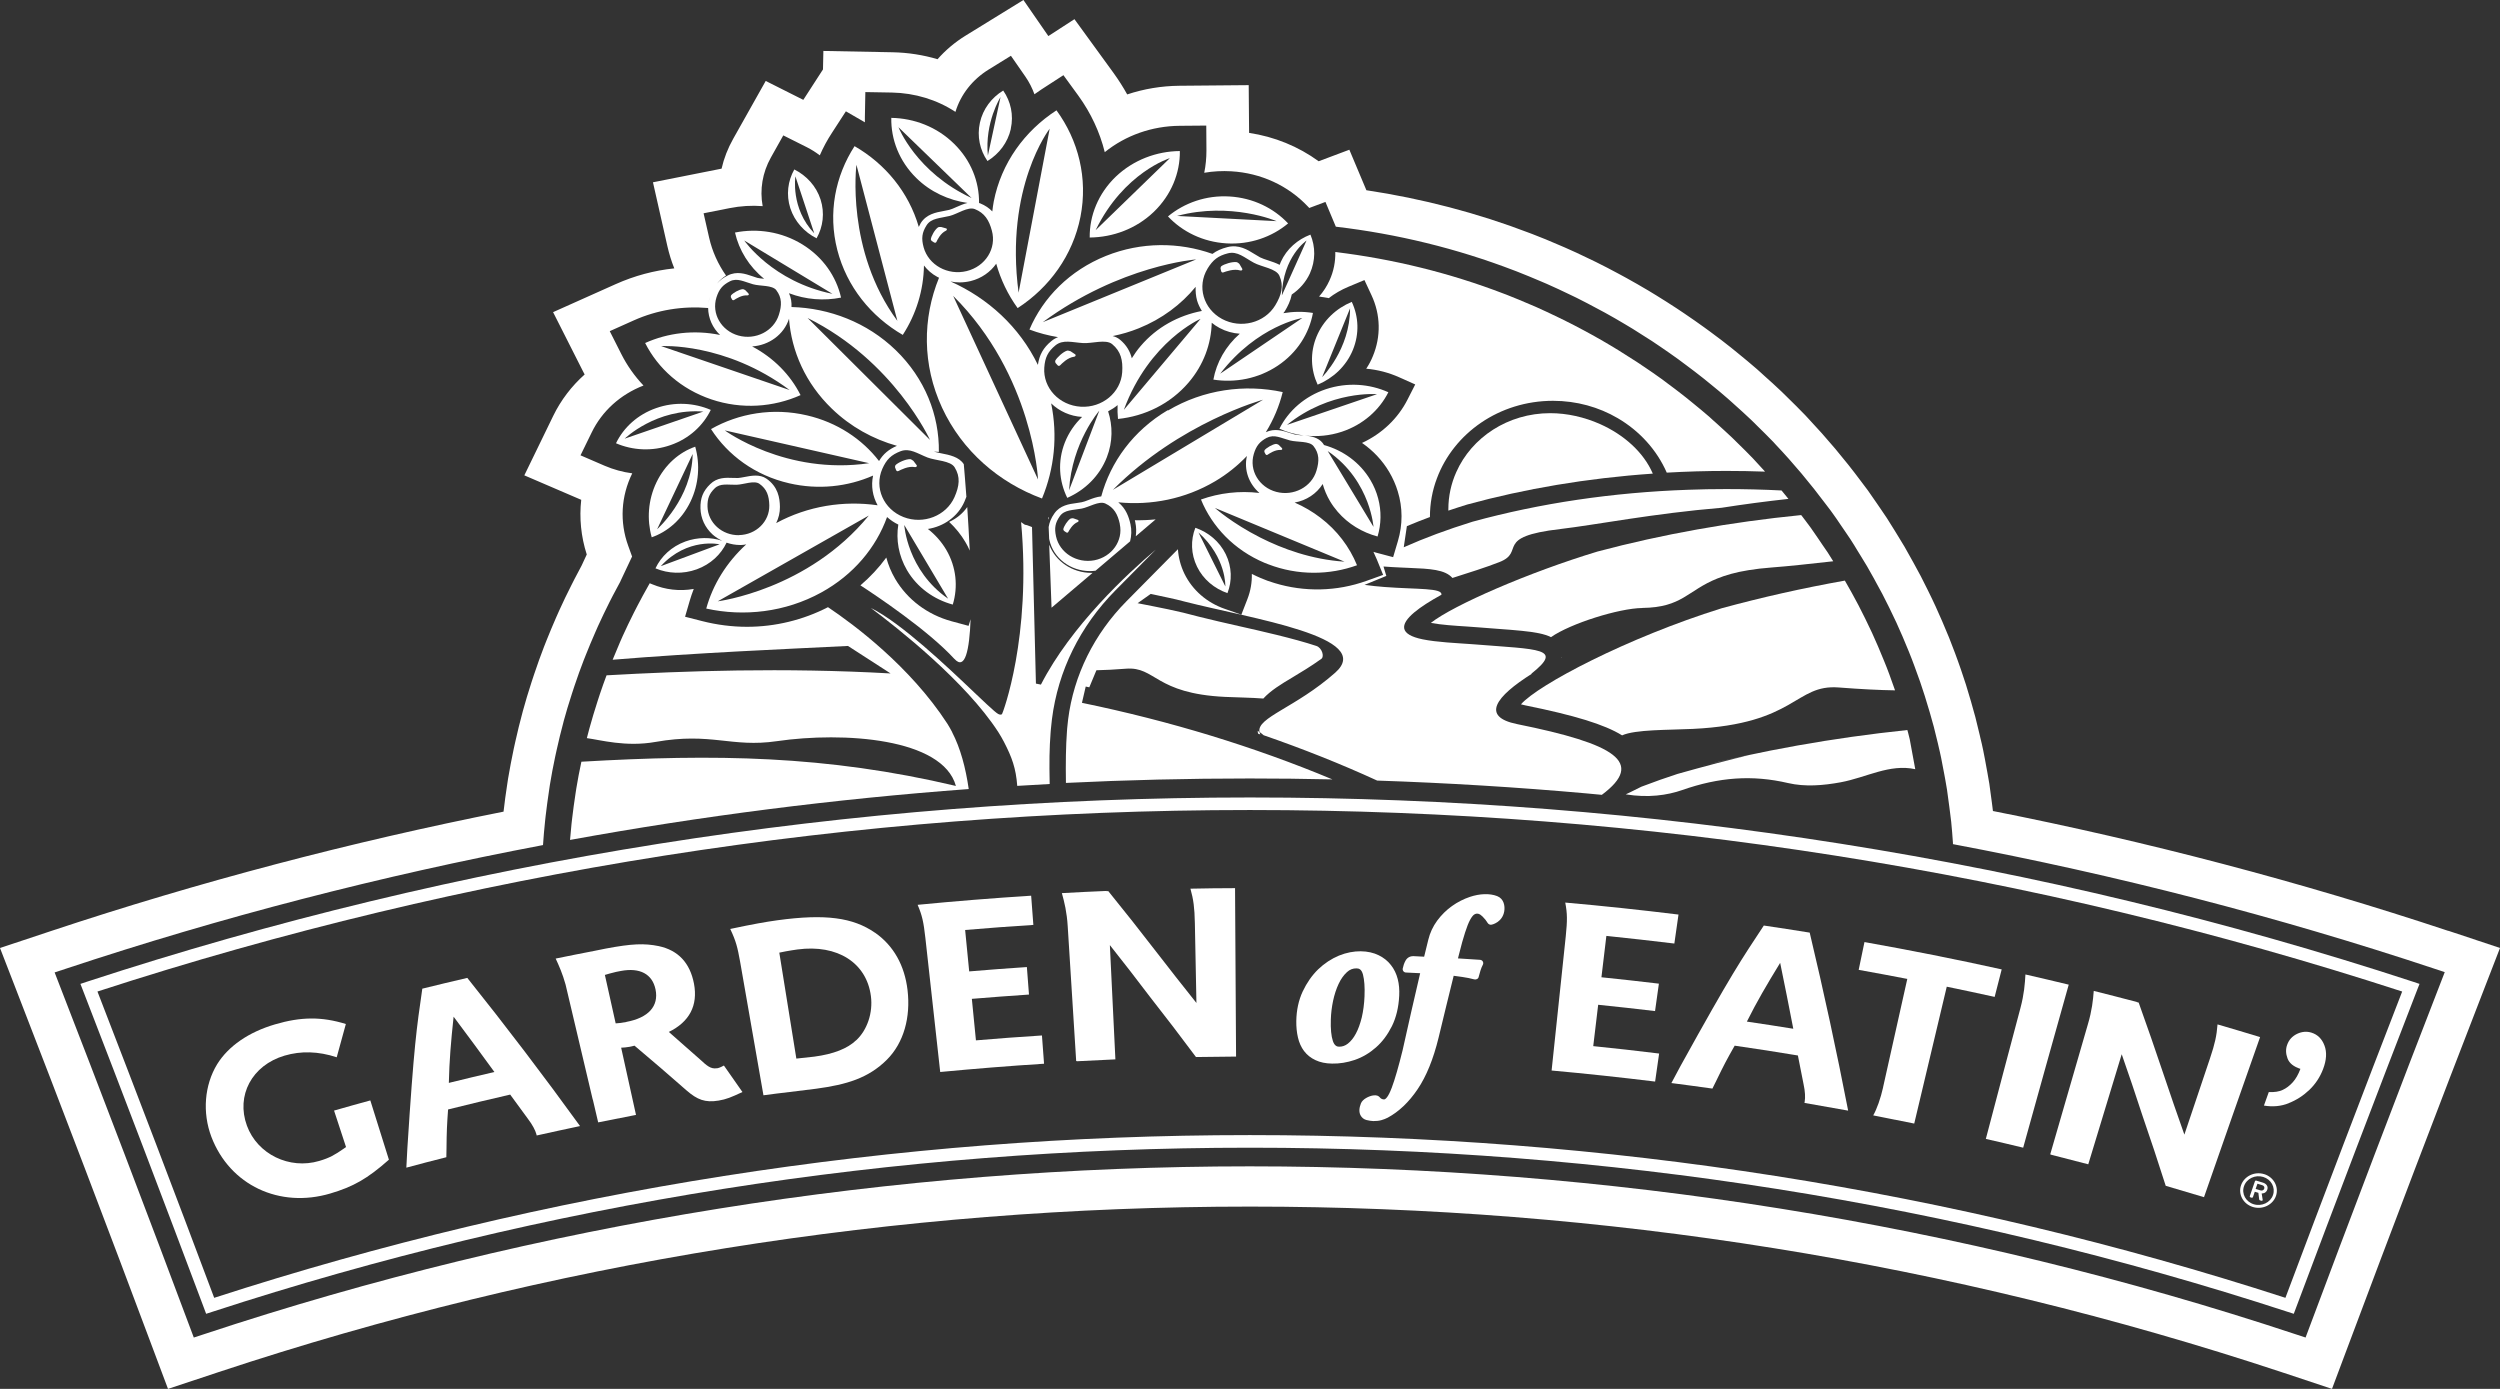 <svg width="108" height="60" viewBox="0 0 108 60" fill="none" xmlns="http://www.w3.org/2000/svg">
<rect x="0" y="0" width="108" height="60" fill="#333333" stroke="none"/>
<path d="M45.387 31.634L45.4 31.483C45.414 31.338 45.427 31.2 45.444 31.069C45.708 28.979 46.656 27.051 48.192 25.499L49.927 23.746C48.732 24.759 46.268 27.034 44.968 29.575L44.752 29.531L44.583 22.77C44.374 22.682 44.327 22.676 44.32 22.676C44.273 22.676 44.252 22.655 44.215 22.629C44.195 22.615 44.165 22.592 44.111 22.555C44.566 27.549 43.311 30.82 43.294 30.833L43.26 30.87H43.209C43.108 30.87 42.993 30.773 42.099 29.925C40.904 28.787 38.919 26.902 37.619 26.263C38.777 27.128 41.711 29.44 43.125 31.624C43.213 31.762 43.297 31.907 43.375 32.058C43.716 32.718 43.888 33.186 43.945 33.95C44.411 33.923 44.877 33.896 45.346 33.869C45.326 32.91 45.333 32.344 45.387 31.634Z" fill="white"/>
<path d="M41.137 31.634C41.069 31.506 41.002 31.385 40.928 31.267C39.314 28.78 36.873 26.97 35.769 26.23C34.693 26.785 33.484 27.078 32.269 27.078C31.621 27.078 30.969 26.994 30.334 26.832L29.595 26.643L29.798 25.947C29.845 25.785 29.902 25.62 29.97 25.442C29.355 25.55 28.741 25.476 28.174 25.24L28.069 25.196L28.019 25.284C27.853 25.577 27.691 25.873 27.536 26.172C27.475 26.287 27.428 26.378 27.384 26.468C27.215 26.802 27.053 27.142 26.898 27.482L26.78 27.751C26.672 28 26.57 28.249 26.466 28.501C30.189 28.195 33.811 28.047 36.633 27.905L38.473 29.093C33.855 28.831 29.548 28.986 26.203 29.174C26.108 29.427 26.014 29.689 25.916 29.982C25.882 30.079 25.851 30.18 25.818 30.281C25.683 30.702 25.571 31.072 25.477 31.416L25.453 31.503C25.419 31.628 25.386 31.755 25.352 31.887C25.936 31.964 27.036 32.28 28.319 32.051C30.736 31.624 31.587 32.307 33.565 32.018C36.431 31.601 40.725 31.883 41.295 33.953C35.668 32.624 30.868 32.573 25.116 32.906C25.031 33.3 24.957 33.69 24.896 34.064L24.862 34.289C24.805 34.65 24.758 35.013 24.714 35.38L24.69 35.589C24.666 35.814 24.646 36.046 24.626 36.285C30.311 35.249 36.063 34.515 41.849 34.087C41.717 33.172 41.491 32.321 41.133 31.634H41.137Z" fill="white"/>
<path d="M54.353 31.695C54.383 31.705 54.417 31.715 54.447 31.729C54.43 31.695 54.42 31.665 54.413 31.634L54.333 31.57C54.333 31.614 54.339 31.658 54.349 31.698L54.353 31.695Z" fill="white"/>
<path d="M50.444 17.722C48.955 18.604 47.976 19.957 47.574 21.444C47.379 21.464 47.186 21.535 47.017 21.602C46.913 21.643 46.805 21.683 46.73 21.696C46.653 21.71 46.572 21.72 46.497 21.733C46.184 21.774 45.795 21.828 45.549 22.181C45.41 22.376 45.333 22.565 45.302 22.767L45.323 23.271C45.323 23.271 45.326 23.305 45.333 23.322C45.505 24.119 46.251 24.671 47.085 24.671C47.166 24.671 47.247 24.665 47.328 24.654L48.82 23.386C48.881 23.147 48.891 22.898 48.837 22.649C48.769 22.339 48.644 21.972 48.31 21.7C49.725 21.841 51.196 21.558 52.493 20.791C53.016 20.482 53.472 20.111 53.867 19.698C53.728 20.3 53.951 20.899 54.407 21.296C53.543 21.192 52.675 21.296 51.882 21.579C52.361 22.753 53.313 23.759 54.63 24.315C54.684 24.338 54.738 24.358 54.795 24.379C56.064 24.867 57.428 24.85 58.623 24.419C58.299 23.625 57.762 22.911 57.04 22.363C56.706 22.107 56.334 21.888 55.929 21.71C56.432 21.622 56.874 21.333 57.141 20.909C57.212 21.165 57.317 21.414 57.458 21.653C57.556 21.818 57.668 21.969 57.789 22.11C58.242 22.635 58.849 22.999 59.511 23.177C59.669 22.645 59.683 22.077 59.535 21.528C59.464 21.256 59.352 20.99 59.2 20.734C58.748 19.973 58.019 19.455 57.199 19.226C57.178 19.196 57.161 19.166 57.138 19.136C56.952 18.903 56.652 18.843 56.378 18.816C56.898 18.873 57.442 18.826 57.968 18.651C58.886 18.345 59.589 17.715 59.977 16.945C59.16 16.578 58.198 16.507 57.279 16.813C56.361 17.12 55.659 17.749 55.271 18.52C55.598 18.668 55.953 18.765 56.317 18.812C56.287 18.812 56.253 18.806 56.226 18.806C56.115 18.796 55.997 18.785 55.929 18.769C55.852 18.748 55.777 18.725 55.706 18.701C55.419 18.607 55.062 18.493 54.684 18.671C55.018 18.129 55.264 17.544 55.413 16.938C53.776 16.585 51.996 16.823 50.461 17.732L50.444 17.722ZM59.069 21.68C59.302 22.299 59.335 22.76 59.335 22.76L58.748 21.787L57.357 19.485C58.316 20.138 58.812 21.003 59.069 21.68ZM48.374 22.639C48.53 23.355 48.037 24.055 47.277 24.204C46.518 24.348 45.775 23.887 45.62 23.17C45.542 22.81 45.586 22.581 45.785 22.299C45.984 22.016 46.346 22.043 46.727 21.972C47.041 21.912 47.476 21.629 47.746 21.75C48.128 21.925 48.287 22.218 48.378 22.642L48.374 22.639ZM48.077 21.161C50.98 18.244 54.565 17.268 54.565 17.268L48.077 21.161ZM58.08 24.264C56.658 24.17 55.406 23.709 54.447 23.224C53.225 22.605 52.483 21.942 52.483 21.942L55.072 23.016L58.083 24.264H58.08ZM55.598 18.355C57.469 16.85 59.487 17.029 59.487 17.029L55.598 18.355ZM54.734 18.913C55.048 18.748 55.355 18.93 55.73 19.028C56.041 19.108 56.564 19.045 56.743 19.27C56.996 19.59 56.996 19.92 56.871 20.334C56.662 21.037 55.885 21.447 55.136 21.249C54.39 21.05 53.954 20.317 54.164 19.613C54.268 19.26 54.417 19.078 54.731 18.91L54.734 18.913Z" fill="white"/>
<path d="M41.231 28.464C41.69 28.969 41.879 28.104 41.93 26.751L41.842 27.037L41.106 26.838C40.063 26.552 39.199 25.903 38.672 25.008C38.5 24.715 38.372 24.405 38.288 24.086C37.967 24.526 37.589 24.93 37.17 25.287C37.849 25.728 40.097 27.229 41.228 28.464H41.231Z" fill="white"/>
<path d="M54.67 19.617C54.69 19.657 54.724 19.667 54.761 19.644C54.835 19.593 55.092 19.418 55.332 19.438C55.379 19.442 55.419 19.398 55.379 19.358C55.335 19.311 55.284 19.263 55.244 19.223C55.227 19.203 55.149 19.176 55.129 19.176C54.974 19.189 54.711 19.344 54.63 19.448C54.619 19.462 54.616 19.512 54.623 19.529C54.636 19.556 54.657 19.59 54.67 19.62V19.617Z" fill="white"/>
<path d="M46.558 22.457C46.494 22.437 46.426 22.413 46.373 22.393C46.346 22.383 46.268 22.393 46.248 22.403C46.116 22.484 45.957 22.736 45.934 22.861C45.934 22.878 45.951 22.925 45.967 22.935C45.994 22.955 46.025 22.975 46.055 22.995C46.092 23.022 46.13 23.016 46.15 22.982C46.19 22.908 46.335 22.639 46.558 22.551C46.602 22.534 46.616 22.477 46.558 22.457Z" fill="white"/>
<path d="M28.36 20.835C27.992 21.599 27.941 22.45 28.154 23.211C28.849 22.968 29.46 22.437 29.828 21.673C30.196 20.909 30.247 20.057 30.034 19.297C29.339 19.539 28.728 20.071 28.36 20.835ZM28.387 22.864L29.923 19.613C29.892 21.531 28.387 22.864 28.387 22.864Z" fill="white"/>
<path d="M40.863 9.864C40.796 9.843 40.718 9.823 40.657 9.806C40.63 9.8 40.543 9.806 40.522 9.823C40.384 9.917 40.229 10.197 40.212 10.335C40.212 10.352 40.235 10.402 40.252 10.412C40.283 10.432 40.32 10.453 40.35 10.473C40.394 10.496 40.431 10.493 40.452 10.453C40.492 10.368 40.63 10.072 40.867 9.965C40.914 9.944 40.924 9.88 40.867 9.864H40.863Z" fill="white"/>
<path d="M45.792 15.787C45.866 15.713 46.119 15.443 46.406 15.41C46.46 15.403 46.497 15.339 46.44 15.302C46.376 15.258 46.305 15.211 46.248 15.174C46.221 15.157 46.126 15.14 46.099 15.147C45.92 15.201 45.654 15.447 45.586 15.585C45.579 15.601 45.586 15.662 45.599 15.679C45.623 15.709 45.654 15.743 45.681 15.773C45.714 15.813 45.758 15.82 45.795 15.783L45.792 15.787Z" fill="white"/>
<path d="M52.85 11.768C52.952 11.731 53.306 11.597 53.58 11.684C53.634 11.701 53.694 11.661 53.661 11.604C53.624 11.536 53.58 11.466 53.546 11.408C53.529 11.381 53.451 11.328 53.424 11.324C53.239 11.297 52.884 11.405 52.759 11.502C52.742 11.513 52.722 11.573 52.726 11.593C52.732 11.63 52.742 11.674 52.753 11.711C52.766 11.762 52.803 11.785 52.85 11.768Z" fill="white"/>
<path d="M45.019 21.525C45.549 20.242 45.697 18.822 45.41 17.426C45.768 17.769 46.234 17.981 46.747 18.011C46.426 18.318 46.167 18.695 45.998 19.125C45.684 19.933 45.748 20.784 46.106 21.508C46.872 21.171 47.503 20.559 47.817 19.751C48.074 19.088 48.074 18.395 47.871 17.769C48.02 17.692 48.158 17.604 48.28 17.5C48.273 17.698 48.276 17.9 48.297 18.099C49.451 17.981 50.562 17.446 51.348 16.524C52 15.76 52.324 14.851 52.347 13.943C52.449 14.027 52.564 14.104 52.685 14.168C52.959 14.316 53.256 14.397 53.559 14.417C52.945 14.956 52.553 15.656 52.418 16.399C53.36 16.547 54.359 16.359 55.2 15.797C56.041 15.235 56.557 14.404 56.719 13.519C56.297 13.451 55.865 13.458 55.44 13.529C55.46 13.498 55.484 13.475 55.504 13.445C55.629 13.239 55.75 12.997 55.804 12.724C56.135 12.499 56.408 12.196 56.584 11.819C56.837 11.261 56.831 10.658 56.611 10.136C56.057 10.345 55.585 10.752 55.332 11.311C55.311 11.355 55.298 11.399 55.281 11.442C55.126 11.361 54.954 11.304 54.788 11.25C54.657 11.207 54.522 11.163 54.437 11.119C54.353 11.072 54.272 11.022 54.194 10.975C53.89 10.786 53.512 10.55 53.026 10.675C52.766 10.742 52.557 10.833 52.378 10.968C50.94 10.456 49.303 10.443 47.777 11.055C46.21 11.685 45.063 12.852 44.472 14.236C44.87 14.387 45.285 14.495 45.708 14.565C45.61 14.602 45.512 14.656 45.42 14.733C45.066 15.026 44.901 15.329 44.837 15.763C44.04 14.118 42.676 12.879 41.062 12.159C41.191 12.186 41.319 12.2 41.451 12.2C41.613 12.2 41.775 12.179 41.933 12.142C42.406 12.024 42.787 11.748 43.037 11.392C43.23 12.078 43.54 12.728 43.962 13.31C45.336 12.418 46.346 11.032 46.676 9.366C47.004 7.697 46.585 6.061 45.64 4.766C44.266 5.657 43.253 7.044 42.929 8.71C42.902 8.851 42.885 8.992 42.868 9.134C42.737 8.996 42.565 8.875 42.342 8.784C42.325 8.777 42.308 8.774 42.295 8.77C42.305 7.848 41.947 6.926 41.214 6.209C40.475 5.482 39.493 5.109 38.504 5.092C38.487 6.024 38.845 6.963 39.584 7.69C40.198 8.296 40.985 8.649 41.798 8.767C41.626 8.807 41.461 8.881 41.316 8.945C41.204 8.996 41.089 9.046 41.008 9.066C40.924 9.087 40.836 9.103 40.755 9.117C40.424 9.177 40.016 9.255 39.776 9.638C39.742 9.696 39.719 9.75 39.692 9.803C39.253 8.296 38.237 7.074 36.917 6.314C36.08 7.609 35.763 9.204 36.171 10.796C36.58 12.388 37.629 13.674 39 14.468C39.577 13.576 39.898 12.543 39.915 11.469C40.067 11.668 40.259 11.836 40.489 11.96C40.516 11.974 40.539 11.984 40.566 11.998C39.85 13.751 39.837 15.757 40.698 17.614C41.565 19.482 43.149 20.845 45.015 21.535L45.019 21.525ZM46.183 21.181C46.305 19.102 47.49 17.742 47.49 17.742L46.183 21.181ZM48.55 17.705C49.644 14.733 51.865 13.774 51.865 13.774L48.55 17.705ZM56.26 13.737L52.712 16.144C54.319 14.057 56.26 13.737 56.26 13.737ZM56.442 10.392L55.376 12.765C55.416 11.089 56.442 10.392 56.442 10.392ZM52.165 11.604C52.398 11.223 52.628 11.049 53.043 10.944C53.458 10.836 53.762 11.133 54.167 11.351C54.501 11.533 55.133 11.6 55.271 11.913C55.467 12.354 55.362 12.738 55.092 13.189C54.63 13.953 53.6 14.215 52.79 13.778C51.983 13.34 51.703 12.368 52.165 11.607V11.604ZM51.919 13.434C50.913 13.626 49.968 14.134 49.276 14.949C49.13 15.117 49.009 15.296 48.894 15.477C48.823 15.198 48.678 14.915 48.378 14.67C48.283 14.592 48.178 14.545 48.067 14.518C48.445 14.441 48.823 14.333 49.195 14.182C50.197 13.778 51.028 13.152 51.652 12.391C51.645 12.586 51.659 12.785 51.713 12.98C51.76 13.142 51.834 13.29 51.919 13.431V13.434ZM45.046 13.919C48.405 11.449 51.676 11.207 51.676 11.207L45.046 13.919ZM45.113 15.881C45.144 15.444 45.269 15.191 45.593 14.922C45.917 14.653 46.329 14.794 46.791 14.821C47.176 14.845 47.773 14.643 48.044 14.865C48.425 15.178 48.513 15.568 48.479 16.083C48.418 16.961 47.618 17.624 46.69 17.57C45.758 17.513 45.053 16.759 45.113 15.881ZM45.346 5.56L44.003 12.644C43.395 8.074 45.346 5.56 45.346 5.56ZM36.998 7.118L38.767 13.862C36.525 10.82 36.998 7.118 36.998 7.118ZM38.814 5.496L41.974 8.555C39.581 7.448 38.814 5.496 38.814 5.496ZM39.901 10.685C39.797 10.301 39.827 10.052 40.026 9.736C40.222 9.42 40.617 9.43 41.025 9.329C41.363 9.245 41.815 8.915 42.112 9.033C42.534 9.201 42.727 9.511 42.848 9.962C43.061 10.729 42.571 11.513 41.758 11.711C40.944 11.91 40.114 11.452 39.901 10.685ZM44.843 20.714L41.177 12.782C44.634 16.221 44.843 20.714 44.843 20.714Z" fill="white"/>
<path d="M34.314 7.32C34.034 7.818 33.956 8.413 34.142 8.996C34.331 9.574 34.75 10.029 35.276 10.295C35.557 9.797 35.634 9.201 35.449 8.619C35.26 8.037 34.841 7.586 34.314 7.32ZM34.362 7.619L35.175 10.079C34.142 8.996 34.362 7.619 34.362 7.619Z" fill="white"/>
<path d="M56.922 16.618C57.593 16.339 58.157 15.817 58.444 15.117C58.731 14.417 58.694 13.677 58.397 13.041C57.722 13.32 57.161 13.845 56.874 14.542C56.588 15.242 56.625 15.982 56.922 16.618ZM58.323 13.32C58.323 15.094 57.117 16.291 57.117 16.291L58.323 13.32Z" fill="white"/>
<path d="M52.986 10.514C53.998 10.574 54.94 10.241 55.646 9.652C55.021 8.989 54.13 8.548 53.117 8.488C52.105 8.427 51.163 8.764 50.457 9.349C51.082 10.015 51.973 10.453 52.986 10.514ZM55.149 9.554L50.849 9.329C53.175 8.706 55.149 9.554 55.149 9.554Z" fill="white"/>
<path d="M50.97 6.525C49.964 6.535 48.965 6.906 48.202 7.632C47.443 8.363 47.065 9.312 47.075 10.261C48.081 10.251 49.08 9.884 49.843 9.154C50.602 8.423 50.98 7.474 50.97 6.525ZM50.538 6.832L47.331 9.944C48.55 7.444 50.538 6.832 50.538 6.832Z" fill="white"/>
<path d="M43.665 5.566C43.797 4.971 43.665 4.382 43.338 3.911C42.838 4.217 42.463 4.705 42.332 5.3C42.2 5.896 42.332 6.485 42.659 6.956C43.159 6.65 43.534 6.162 43.669 5.566H43.665ZM43.223 4.193L42.676 6.721C42.534 5.287 43.223 4.193 43.223 4.193Z" fill="white"/>
<path d="M70.945 26.263C72.68 26.243 72.892 25.512 74.189 24.991C74.54 24.849 74.975 24.721 75.539 24.631C75.833 24.584 76.157 24.543 76.528 24.516C77.291 24.459 78.186 24.358 79.195 24.247C79.117 24.119 79.04 23.995 78.959 23.87C78.931 23.826 78.901 23.783 78.871 23.742C78.823 23.675 78.78 23.608 78.732 23.54L78.537 23.251C78.429 23.093 78.324 22.938 78.213 22.783C78.159 22.709 78.101 22.635 78.047 22.561L77.936 22.413C77.895 22.359 77.851 22.305 77.811 22.251C74.766 22.554 71.822 23.079 69.014 23.826C66.063 24.718 62.792 26.138 61.813 26.909C62.249 26.993 62.863 27.033 63.356 27.064C63.538 27.074 63.71 27.087 63.862 27.101C64.176 27.124 64.466 27.148 64.733 27.168C65.118 27.195 65.452 27.222 65.743 27.252C66.313 27.309 66.722 27.383 67.002 27.525C67.846 26.933 69.949 26.276 70.945 26.266V26.263Z" fill="white"/>
<path d="M65.712 30.429C65.763 30.443 65.824 30.459 65.898 30.473C67.994 30.897 69.314 31.294 70.074 31.768C70.647 31.509 72.069 31.54 73.129 31.489C77.612 31.274 77.534 29.551 79.435 29.699C80.39 29.773 81.19 29.813 81.865 29.823C81.865 29.817 81.858 29.807 81.858 29.8C81.781 29.578 81.703 29.359 81.622 29.14C81.548 28.942 81.474 28.747 81.392 28.551C81.308 28.339 81.22 28.131 81.129 27.919C81.045 27.723 80.96 27.528 80.869 27.333C80.775 27.131 80.68 26.929 80.579 26.727C80.478 26.522 80.383 26.334 80.285 26.145C80.194 25.97 80.096 25.795 80.002 25.62L79.938 25.506C79.86 25.364 79.779 25.223 79.698 25.082C77.885 25.405 76.109 25.805 74.378 26.276C70.29 27.552 66.451 29.581 65.709 30.422L65.712 30.429Z" fill="white"/>
<path d="M28.974 19.226C29.774 18.947 30.375 18.385 30.706 17.708C29.987 17.399 29.143 17.348 28.343 17.631C27.543 17.91 26.938 18.472 26.611 19.149C27.33 19.458 28.174 19.509 28.974 19.226ZM30.385 17.779L26.986 18.95C26.986 18.95 28.346 17.628 30.385 17.779Z" fill="white"/>
<path d="M67.444 28.387C67.444 28.387 67.437 28.4 67.434 28.407C67.444 28.4 67.454 28.397 67.464 28.39C67.457 28.39 67.451 28.39 67.444 28.387Z" fill="white"/>
<path d="M53.026 25.624C53.232 25.095 53.222 24.493 52.952 23.941C52.682 23.389 52.199 22.992 51.639 22.8C51.433 23.328 51.443 23.931 51.713 24.483C51.983 25.035 52.466 25.428 53.026 25.624ZM52.935 25.334L51.774 23.002C52.986 24.096 52.935 25.334 52.935 25.334Z" fill="white"/>
<path d="M45.326 23.534L45.427 26.253L47.2 24.748C47.2 24.748 47.166 24.748 47.149 24.748C46.322 24.748 45.596 24.25 45.326 23.53V23.534Z" fill="white"/>
<path d="M57.398 12.883C57.654 12.684 57.941 12.519 58.245 12.391L58.944 12.099L59.251 12.758C59.642 13.596 59.663 14.532 59.308 15.386C59.231 15.575 59.136 15.757 59.021 15.928C59.518 15.972 59.997 16.097 60.446 16.299L61.138 16.608L60.807 17.258C60.392 18.079 59.7 18.735 58.839 19.135C59.319 19.465 59.72 19.893 60.011 20.384C60.172 20.657 60.297 20.939 60.385 21.232C60.598 21.925 60.601 22.662 60.389 23.376L60.183 24.069L59.447 23.874C59.41 23.864 59.373 23.854 59.332 23.84C59.386 23.951 59.433 24.055 59.477 24.163L59.751 24.836L59.035 25.092C57.749 25.556 56.348 25.583 55.055 25.186C54.852 25.126 54.653 25.055 54.461 24.971C54.336 24.917 54.211 24.86 54.079 24.793C54.089 25.159 54.025 25.529 53.89 25.876L53.627 26.553L52.911 26.303C52.135 26.034 51.517 25.496 51.169 24.789C51.004 24.449 50.91 24.089 50.886 23.726L48.661 25.977C47.27 27.384 46.383 29.171 46.143 31.079C46.13 31.2 46.116 31.331 46.102 31.463C46.099 31.51 46.096 31.557 46.092 31.604C46.045 32.23 46.035 32.97 46.048 33.822C48.688 33.694 51.335 33.63 53.985 33.63C55.176 33.63 56.368 33.643 57.56 33.67C54.187 32.26 50.558 31.15 46.74 30.362L46.903 29.659C46.953 29.669 47.004 29.682 47.058 29.692L47.365 28.955C47.736 28.949 48.155 28.925 48.641 28.888C49.931 28.787 49.88 29.962 52.928 30.106C53.438 30.13 54.073 30.137 54.576 30.177C54.889 29.834 55.345 29.554 55.821 29.272C56.196 29.046 56.631 28.787 57.084 28.461C57.219 28.363 57.111 27.986 56.868 27.905C55.885 27.579 54.447 27.256 53.536 27.051C52.915 26.909 52.327 26.778 51.787 26.64C50.869 26.388 50.096 26.246 49.144 26.058L49.711 25.657C50.272 25.785 50.656 25.846 51.2 25.994C54.066 26.728 59.433 27.518 57.678 29.063C55.966 30.574 54.285 30.998 54.41 31.617L54.589 31.762C56.28 32.348 57.917 32.997 59.494 33.721C62.522 33.822 65.543 34.007 68.551 34.276C68.767 34.296 68.983 34.316 69.199 34.337C71.079 32.933 69.787 32.139 65.537 31.281C63.967 30.961 64.612 30.093 66.175 29.107H66.151C67.559 27.986 66.519 28.064 63.676 27.835C63.633 27.831 63.585 27.828 63.538 27.825C62.931 27.781 62.07 27.744 61.459 27.619C60.443 27.411 60.473 26.98 61.097 26.455C61.381 26.216 61.786 25.96 62.269 25.694C62.326 25.392 61.229 25.466 59.811 25.358C59.535 25.338 59.244 25.307 58.947 25.267L59.889 24.88L59.767 24.473C60.027 24.493 60.277 24.506 60.517 24.517C60.638 24.523 60.76 24.527 60.875 24.533C61.773 24.57 62.424 24.601 62.745 24.968C63.407 24.759 64.213 24.503 64.77 24.284C65.928 23.833 64.49 23.191 67.407 22.854C68.929 22.676 71.424 22.181 74.378 21.935C75.323 21.787 76.285 21.659 77.26 21.552C77.163 21.431 77.065 21.309 76.963 21.188C76.174 21.148 75.37 21.128 74.56 21.128C74.013 21.128 73.47 21.138 72.929 21.158C69.668 21.272 66.536 21.737 63.612 22.538C62.502 22.884 61.56 23.234 60.642 23.642L60.777 22.73C61.121 22.585 61.452 22.454 61.773 22.336V22.329C61.773 21.747 61.877 21.188 62.073 20.67C62.799 18.715 64.77 17.315 67.089 17.315C68.112 17.315 69.068 17.587 69.881 18.062C70.826 18.614 71.576 19.438 72.004 20.418C72.848 20.37 73.706 20.344 74.57 20.344C75.134 20.344 75.694 20.354 76.251 20.374C76.116 20.226 75.981 20.078 75.846 19.933L75.738 19.815C75.515 19.583 75.286 19.354 75.053 19.129L74.968 19.045L74.945 19.021C74.901 18.977 74.857 18.933 74.81 18.89C74.587 18.678 74.357 18.473 74.128 18.264L74.01 18.16C73.952 18.109 73.898 18.055 73.841 18.005C73.611 17.806 73.375 17.611 73.139 17.419L73.027 17.328C72.96 17.274 72.896 17.221 72.828 17.167C72.588 16.975 72.345 16.793 72.102 16.611L72.021 16.551C71.944 16.49 71.863 16.433 71.782 16.372C71.532 16.191 71.279 16.016 71.022 15.844L70.992 15.824C70.894 15.757 70.799 15.693 70.701 15.629C70.438 15.457 70.171 15.289 69.905 15.124C69.8 15.06 69.692 14.996 69.588 14.932C69.311 14.767 69.034 14.606 68.75 14.451L68.447 14.286C68.153 14.128 67.856 13.973 67.555 13.825L67.285 13.694C66.968 13.542 66.651 13.391 66.33 13.249L66.117 13.159C65.773 13.011 65.425 12.866 65.074 12.728L64.966 12.688C62.633 11.792 60.186 11.19 57.685 10.887C57.695 11.304 57.614 11.722 57.435 12.112C57.32 12.368 57.168 12.603 56.983 12.812C56.986 12.812 56.993 12.812 56.996 12.812L57.391 12.876L57.398 12.883Z" fill="white"/>
<path d="M41.893 23.789C41.862 23.13 41.822 22.48 41.785 21.905C41.592 22.181 41.322 22.403 41.002 22.547C41.282 22.807 41.518 23.099 41.707 23.422C41.778 23.54 41.839 23.661 41.893 23.786V23.789Z" fill="white"/>
<path d="M45.285 22.443C45.295 22.416 45.302 22.389 45.315 22.363L45.282 22.349V22.44L45.285 22.443Z" fill="white"/>
<path d="M74.053 25.664C74.053 25.664 74.043 25.664 74.04 25.667C74.043 25.667 74.05 25.667 74.053 25.664Z" fill="white"/>
<path d="M49.927 22.437C49.627 22.467 49.326 22.48 49.026 22.474C49.032 22.504 49.039 22.534 49.046 22.568C49.09 22.77 49.093 22.972 49.066 23.167L49.924 22.437H49.927Z" fill="white"/>
<path d="M72.156 33.435C72.163 33.435 72.167 33.435 72.173 33.431C72.167 33.431 72.163 33.431 72.156 33.435Z" fill="white"/>
<path d="M75.778 32.57C74.698 32.822 73.615 33.111 72.467 33.434C71.994 33.586 71.464 33.774 70.907 33.986C70.752 34.064 70.59 34.145 70.431 34.222C70.364 34.256 70.3 34.286 70.232 34.316C71.198 34.474 72.021 34.357 72.669 34.131C74.263 33.572 75.698 33.468 77.244 33.828C77.983 34 78.769 33.933 79.516 33.795C80.64 33.586 81.625 32.987 82.739 33.229C82.739 33.229 82.618 32.57 82.5 31.934C82.476 31.843 82.456 31.752 82.432 31.661C82.422 31.621 82.409 31.577 82.398 31.537C79.161 31.876 76.059 32.435 73.139 33.182C74.006 32.963 74.891 32.761 75.789 32.573L75.778 32.57Z" fill="white"/>
<path d="M71.4 20.458C71.005 19.535 70.148 18.778 69.125 18.321C68.45 18.021 67.704 17.849 66.968 17.849C65.142 17.849 63.572 18.899 62.91 20.397C62.691 20.888 62.569 21.43 62.569 21.999C62.569 22.019 62.569 22.039 62.569 22.059C62.853 21.965 63.126 21.874 63.389 21.794C65.864 21.117 68.558 20.656 71.397 20.461L71.4 20.458Z" fill="white"/>
<path d="M87.401 49.581C88.053 47.232 88.708 44.886 89.369 42.537C88.748 42.386 88.124 42.241 87.499 42.097C87.475 42.497 87.445 42.938 87.283 43.547C86.78 45.432 86.284 47.316 85.788 49.201C86.328 49.325 86.868 49.45 87.405 49.581H87.401Z" fill="white"/>
<path d="M51.426 38.388C51.558 38.862 51.605 39.212 51.618 39.872C51.642 41.023 51.666 42.177 51.686 43.328C50.94 42.393 50.653 42.023 49.924 41.084C49.255 40.215 48.574 39.354 47.878 38.496C47.851 38.496 47.824 38.496 47.797 38.496C47.797 38.496 47.797 38.492 47.797 38.489C47.156 38.516 46.514 38.546 45.873 38.583C45.981 38.974 46.089 39.401 46.126 40.027C46.248 41.965 46.369 43.9 46.491 45.839C46.501 45.839 46.511 45.839 46.521 45.839C46.521 45.839 46.521 45.842 46.521 45.846C47.075 45.815 47.628 45.788 48.185 45.765C48.104 44.119 48.027 42.474 47.946 40.828C48.533 41.568 49.11 42.312 49.677 43.062C50.353 43.924 51.018 44.792 51.666 45.664C52.243 45.654 52.82 45.647 53.398 45.644C53.384 43.217 53.367 40.794 53.354 38.368C52.712 38.368 52.067 38.378 51.426 38.391V38.388Z" fill="white"/>
<path d="M88.606 49.877C88.606 49.877 88.606 49.881 88.606 49.884C89.143 50.019 89.68 50.157 90.213 50.298C90.693 48.713 91.175 47.128 91.658 45.543C91.965 46.418 92.262 47.296 92.546 48.171C92.897 49.187 93.234 50.207 93.559 51.227C94.112 51.388 94.662 51.553 95.213 51.718C96.016 49.413 96.823 47.108 97.636 44.802C97.025 44.617 96.411 44.432 95.797 44.254C95.76 44.742 95.685 45.088 95.473 45.718C95.101 46.818 94.733 47.915 94.365 49.016C93.974 47.909 93.825 47.474 93.451 46.367C93.11 45.348 92.755 44.328 92.391 43.312C92.364 43.305 92.337 43.298 92.31 43.291C92.31 43.291 92.31 43.288 92.31 43.285C91.692 43.123 91.071 42.962 90.45 42.807C90.419 43.207 90.375 43.648 90.196 44.251C89.653 46.125 89.109 47.996 88.569 49.87C88.579 49.87 88.59 49.874 88.6 49.877H88.606Z" fill="white"/>
<path d="M32.201 12.539C32.184 12.519 32.11 12.489 32.086 12.492C31.931 12.502 31.664 12.657 31.583 12.758C31.573 12.771 31.567 12.822 31.573 12.839C31.587 12.869 31.604 12.903 31.62 12.93C31.641 12.97 31.674 12.98 31.712 12.96C31.786 12.913 32.046 12.738 32.285 12.761C32.333 12.765 32.373 12.721 32.336 12.681C32.292 12.633 32.245 12.583 32.205 12.543L32.201 12.539Z" fill="white"/>
<path d="M54.019 34.451H53.965C36.779 34.451 19.883 37.13 3.747 42.413L3.474 42.504L3.575 42.763C5.34 47.32 7.099 51.944 8.811 56.504L8.905 56.756L9.175 56.669C23.59 51.967 38.662 49.581 53.978 49.581H54.019C69.334 49.581 84.407 51.967 98.821 56.669L99.091 56.756L99.186 56.504C100.901 51.927 102.663 47.306 104.422 42.763L104.523 42.504L104.25 42.413C88.114 37.13 71.218 34.451 54.032 34.451H54.019ZM98.73 56.066C84.34 51.402 69.297 49.036 54.012 49.036H53.971C38.686 49.036 23.644 51.402 9.253 56.066C7.606 51.671 5.908 47.222 4.21 42.834C20.204 37.631 36.941 34.993 53.965 34.993H54.019C71.043 34.993 87.779 37.631 103.774 42.834C102.079 47.209 100.384 51.661 98.73 56.066Z" fill="white"/>
<path d="M39.452 19.906C39.432 19.882 39.347 19.835 39.321 19.835C39.132 19.829 38.797 19.98 38.686 20.094C38.672 20.108 38.659 20.169 38.666 20.189C38.679 20.226 38.696 20.266 38.709 20.303C38.73 20.354 38.767 20.37 38.814 20.347C38.909 20.3 39.243 20.121 39.526 20.179C39.58 20.189 39.638 20.142 39.594 20.088C39.547 20.027 39.496 19.96 39.456 19.906H39.452Z" fill="white"/>
<path d="M30.966 46.148C30.706 46.192 30.53 46.034 30.25 45.775C29.801 45.374 29.349 44.977 28.893 44.58C29.781 44.146 30.159 43.44 29.98 42.494C29.808 41.599 29.301 41.053 28.457 40.872C27.829 40.744 27.293 40.767 26.165 40.979C26.03 41.006 25.872 41.037 25.696 41.074C25.132 41.181 24.569 41.296 24.005 41.41C24.15 41.723 24.302 42.063 24.433 42.534C24.825 44.187 25.217 45.842 25.605 47.498C25.605 47.498 25.612 47.505 25.612 47.508C25.689 47.835 25.764 48.161 25.841 48.487C26.378 48.38 26.915 48.272 27.455 48.168C27.462 48.168 27.468 48.171 27.468 48.171C27.468 48.171 27.468 48.168 27.468 48.164C27.468 48.164 27.472 48.164 27.475 48.164C27.262 47.195 27.05 46.229 26.834 45.26C26.925 45.26 27.077 45.243 27.192 45.223C27.239 45.213 27.316 45.2 27.411 45.173C28.171 45.809 28.916 46.455 29.656 47.104C30.122 47.508 30.459 47.643 31.047 47.545C31.371 47.491 31.587 47.404 32.073 47.175C31.809 46.791 31.543 46.411 31.273 46.031C31.111 46.118 31.047 46.138 30.969 46.152L30.966 46.148ZM27.056 44.15C26.854 44.187 26.715 44.207 26.597 44.21C26.442 43.514 26.287 42.817 26.131 42.117C26.327 42.06 26.3 42.063 26.614 41.986C26.685 41.972 26.753 41.959 26.824 41.945C27.647 41.791 28.181 42.08 28.319 42.743C28.468 43.466 28.012 43.968 27.06 44.146L27.056 44.15Z" fill="white"/>
<path d="M37.798 40.293C36.849 39.637 35.658 39.472 33.589 39.755C33.065 39.828 32.562 39.916 31.546 40.131C31.796 40.656 31.86 40.922 31.972 41.541C32.309 43.466 32.647 45.391 32.981 47.316C33.734 47.212 34.5 47.135 35.249 47.034C36.583 46.855 37.518 46.573 38.315 45.778C39.047 45.045 39.344 43.941 39.206 42.773C39.081 41.71 38.605 40.852 37.798 40.29V40.293ZM36.988 44.937C36.613 45.297 36.012 45.536 35.175 45.647C35.03 45.667 34.517 45.718 34.402 45.731C34.156 44.207 33.913 42.679 33.666 41.154C34.031 41.074 34.449 41.017 34.449 41.017C36.191 40.784 37.44 41.605 37.623 43.032C37.717 43.746 37.467 44.496 36.988 44.94V44.937Z" fill="white"/>
<path d="M97.765 51.092L97.468 51.001C97.444 50.995 97.42 51.008 97.414 51.028L97.191 51.674C97.184 51.695 97.194 51.718 97.218 51.725L97.272 51.742C97.296 51.748 97.319 51.735 97.326 51.718L97.407 51.483L97.562 51.53L97.596 51.812C97.596 51.812 97.606 51.846 97.623 51.853L97.694 51.873C97.724 51.883 97.755 51.859 97.748 51.829C97.734 51.738 97.718 51.648 97.704 51.557C97.768 51.56 97.896 51.54 97.947 51.392C97.998 51.244 97.896 51.133 97.765 51.092ZM97.815 51.351C97.795 51.412 97.728 51.449 97.65 51.425L97.444 51.361L97.522 51.136L97.728 51.2C97.805 51.224 97.836 51.284 97.815 51.351Z" fill="white"/>
<path d="M81.352 46.967C81.24 47.461 81.082 47.905 80.923 48.185C81.514 48.299 82.105 48.417 82.695 48.538C83.161 46.566 83.63 44.597 84.1 42.625C84.792 42.767 85.48 42.915 86.169 43.066C86.27 42.669 86.372 42.272 86.473 41.878C84.508 41.444 82.53 41.05 80.545 40.697C80.461 41.097 80.38 41.498 80.295 41.898C80.997 42.023 81.696 42.154 82.395 42.289C82.044 43.85 81.696 45.408 81.349 46.97L81.352 46.967Z" fill="white"/>
<path d="M97.809 50.722C97.394 50.594 96.948 50.813 96.813 51.203C96.678 51.593 96.907 52.014 97.323 52.142C97.738 52.27 98.187 52.054 98.322 51.664C98.457 51.274 98.227 50.85 97.812 50.722H97.809ZM98.194 51.624C98.082 51.95 97.711 52.128 97.363 52.024C97.019 51.92 96.826 51.57 96.941 51.243C97.052 50.917 97.424 50.739 97.768 50.843C98.116 50.947 98.305 51.297 98.194 51.624Z" fill="white"/>
<path d="M56.338 45.408C56.463 45.573 56.628 45.705 56.831 45.799C57.03 45.893 57.269 45.944 57.546 45.947C57.867 45.954 58.194 45.9 58.525 45.789C58.859 45.674 59.166 45.492 59.44 45.25C59.717 45.008 59.946 44.698 60.132 44.328C60.314 43.958 60.422 43.517 60.446 43.012C60.459 42.757 60.439 42.514 60.382 42.295C60.324 42.07 60.227 41.865 60.088 41.69C59.95 41.511 59.771 41.37 59.558 41.266C59.129 41.054 58.495 41.017 57.843 41.282C57.519 41.417 57.215 41.616 56.945 41.875C56.679 42.134 56.453 42.457 56.277 42.831C56.101 43.208 56.007 43.638 56 44.109C55.997 44.362 56.02 44.601 56.071 44.819C56.122 45.045 56.213 45.24 56.334 45.405L56.338 45.408ZM57.492 44.042C57.499 43.776 57.533 43.504 57.59 43.231C57.648 42.962 57.728 42.716 57.83 42.501C57.928 42.292 58.049 42.124 58.188 41.996C58.312 41.882 58.447 41.831 58.603 41.834C58.707 41.834 58.819 41.871 58.88 42.1C58.94 42.329 58.964 42.645 58.947 43.043C58.934 43.369 58.893 43.672 58.829 43.951C58.761 44.224 58.677 44.463 58.572 44.655C58.474 44.84 58.356 44.984 58.228 45.085C58.11 45.176 57.985 45.22 57.85 45.217C57.762 45.217 57.651 45.183 57.58 44.971C57.509 44.759 57.479 44.449 57.492 44.042Z" fill="white"/>
<path d="M18.243 42.716C17.996 44.442 17.885 45.126 17.598 49.611C17.584 49.887 17.567 50.167 17.554 50.443C18.128 50.288 18.705 50.136 19.282 49.992C19.282 49.867 19.286 49.746 19.289 49.621C19.296 48.854 19.309 48.602 19.357 47.929C20.248 47.707 21.142 47.491 22.04 47.286C22.294 47.629 22.547 47.976 22.796 48.319C22.999 48.585 23.127 48.827 23.171 48.996C23.174 49.016 23.181 49.036 23.185 49.053C23.809 48.915 24.434 48.777 25.058 48.646C23.495 46.488 21.872 44.351 20.187 42.245C19.535 42.396 18.887 42.551 18.239 42.712L18.243 42.716ZM19.39 46.781C19.411 45.825 19.478 45.025 19.596 43.921C20.19 44.715 20.778 45.509 21.358 46.31C20.7 46.462 20.045 46.62 19.39 46.781Z" fill="white"/>
<path d="M73.976 47.027C74.03 46.916 74.087 46.805 74.141 46.694C74.479 45.994 74.6 45.768 74.938 45.173C75.849 45.304 76.761 45.445 77.669 45.597C77.75 46.007 77.834 46.418 77.912 46.828C77.983 47.148 77.993 47.417 77.963 47.586C77.959 47.606 77.956 47.626 77.953 47.646C78.584 47.754 79.212 47.865 79.84 47.979C79.343 45.415 78.79 42.854 78.179 40.289C77.517 40.182 76.859 40.081 76.197 39.983C75.218 41.467 74.81 42.05 72.602 46.044C72.467 46.293 72.335 46.539 72.204 46.788C72.794 46.865 73.388 46.943 73.979 47.027H73.976ZM76.903 41.595C77.099 42.544 77.287 43.493 77.47 44.442C76.801 44.335 76.133 44.23 75.465 44.133C75.9 43.264 76.312 42.561 76.903 41.595Z" fill="white"/>
<path d="M60.115 47.01C59.98 47.373 59.858 47.498 59.791 47.495C59.713 47.495 59.649 47.461 59.599 47.397C59.558 47.35 59.477 47.296 59.315 47.323C59.143 47.35 58.866 47.478 58.792 47.666C58.711 47.871 58.704 48.046 58.775 48.181C58.829 48.285 58.923 48.359 59.035 48.386C59.146 48.413 59.241 48.427 59.325 48.43C59.453 48.433 59.572 48.42 59.676 48.39C59.774 48.363 59.869 48.326 59.953 48.282C60.429 48.026 60.861 47.616 61.239 47.057C61.614 46.505 61.921 45.755 62.147 44.826C62.36 43.934 62.579 43.046 62.799 42.154C62.907 42.167 63.028 42.184 63.167 42.204C63.359 42.231 63.535 42.268 63.687 42.309C63.727 42.319 63.771 42.315 63.808 42.295C63.845 42.275 63.872 42.241 63.879 42.201C63.899 42.117 63.926 42.026 63.957 41.925C63.987 41.831 64.021 41.747 64.058 41.679C64.082 41.636 64.082 41.582 64.058 41.538C64.034 41.494 63.987 41.467 63.936 41.464C63.619 41.444 63.302 41.423 62.984 41.403C63.001 41.339 63.015 41.279 63.032 41.215C63.126 40.835 63.214 40.522 63.292 40.283C63.366 40.05 63.44 39.865 63.508 39.737C63.585 39.596 63.646 39.536 63.68 39.512C63.812 39.425 63.93 39.478 64.048 39.596C64.142 39.69 64.217 39.785 64.267 39.872C64.301 39.929 64.372 39.96 64.439 39.946C64.46 39.943 64.902 39.842 64.983 39.371C65.023 39.139 64.969 38.825 64.676 38.711C64.355 38.587 63.926 38.603 63.501 38.745C63.231 38.836 62.971 38.967 62.728 39.139C62.488 39.31 62.272 39.522 62.087 39.771C61.901 40.024 61.773 40.303 61.702 40.599C61.641 40.841 61.584 41.084 61.523 41.329C61.374 41.323 61.222 41.312 61.074 41.306C60.915 41.299 60.787 41.37 60.713 41.511C60.659 41.612 60.621 41.723 60.598 41.841C60.591 41.881 60.601 41.925 60.628 41.959C60.655 41.992 60.696 42.013 60.74 42.013C60.942 42.023 61.148 42.033 61.351 42.043C61.091 43.153 60.837 44.267 60.591 45.378C60.419 46.071 60.264 46.62 60.118 47.007L60.115 47.01Z" fill="white"/>
<path d="M98.872 47.656C99.206 47.525 99.503 47.333 99.767 47.081C100.03 46.828 100.226 46.529 100.357 46.186C100.506 45.795 100.526 45.455 100.418 45.169C100.31 44.88 100.124 44.695 99.858 44.611C99.655 44.547 99.446 44.563 99.237 44.661C99.027 44.762 98.882 44.917 98.805 45.136C98.737 45.321 98.744 45.519 98.821 45.724C98.899 45.933 99.085 46.081 99.378 46.175C99.287 46.418 99.176 46.613 99.044 46.758C98.909 46.906 98.767 47.013 98.612 47.084C98.457 47.158 98.258 47.188 98.011 47.178C97.94 47.373 97.869 47.569 97.802 47.761C98.187 47.825 98.548 47.791 98.879 47.656H98.872Z" fill="white"/>
<path d="M67.025 46.246C68.521 46.381 70.013 46.542 71.501 46.724C71.559 46.32 71.616 45.916 71.674 45.513C70.725 45.395 69.776 45.29 68.828 45.193C68.899 44.597 68.97 44.002 69.041 43.406C69.861 43.49 70.681 43.581 71.498 43.678C71.552 43.285 71.606 42.891 71.664 42.494C70.837 42.396 70.01 42.302 69.182 42.218C69.253 41.622 69.324 41.027 69.395 40.431C70.374 40.532 71.353 40.643 72.332 40.761C72.393 40.343 72.45 39.926 72.511 39.509C70.884 39.31 69.253 39.135 67.619 38.991C67.711 39.475 67.711 39.761 67.64 40.455C67.434 42.386 67.231 44.318 67.029 46.25L67.025 46.246Z" fill="white"/>
<path d="M42.16 44.94C42.102 44.345 42.045 43.745 41.984 43.15C42.804 43.083 43.628 43.019 44.452 42.965C44.421 42.568 44.391 42.171 44.361 41.777C43.53 41.831 42.7 41.895 41.869 41.965C41.812 41.37 41.751 40.771 41.694 40.175C42.676 40.091 43.658 40.02 44.641 39.956C44.61 39.535 44.577 39.115 44.546 38.694C42.909 38.798 41.272 38.93 39.641 39.088C39.837 39.546 39.898 39.825 39.976 40.518C40.192 42.447 40.404 44.378 40.617 46.31C42.112 46.169 43.608 46.047 45.103 45.953C45.073 45.546 45.042 45.139 45.012 44.732C44.06 44.792 43.105 44.863 42.153 44.944L42.16 44.94Z" fill="white"/>
<path d="M105.769 40.215C99.385 38.095 92.772 36.355 86.095 35.036C86.088 34.999 86.048 34.663 86.048 34.663C86.014 34.397 85.98 34.131 85.94 33.865C85.916 33.71 85.889 33.556 85.859 33.397L85.818 33.175C85.771 32.919 85.727 32.664 85.673 32.408C85.636 32.223 85.592 32.038 85.548 31.86L85.528 31.769C85.467 31.503 85.403 31.24 85.335 30.978C85.278 30.769 85.221 30.56 85.16 30.352L85.153 30.325C85.079 30.073 85.004 29.82 84.927 29.571C84.856 29.352 84.785 29.137 84.711 28.922C84.626 28.679 84.542 28.437 84.451 28.198C84.37 27.979 84.285 27.764 84.201 27.549C84.106 27.316 84.009 27.084 83.907 26.849C83.813 26.633 83.718 26.418 83.62 26.202C83.519 25.98 83.411 25.758 83.29 25.512C83.188 25.307 83.087 25.099 82.979 24.893C82.878 24.698 82.77 24.506 82.665 24.314L82.594 24.187C82.49 23.998 82.385 23.806 82.277 23.621C82.186 23.47 82.095 23.318 82.003 23.17L81.855 22.928C81.743 22.746 81.632 22.568 81.514 22.383C81.43 22.252 81.342 22.124 81.254 21.999L81.065 21.723C80.944 21.545 80.822 21.366 80.694 21.188C80.623 21.094 80.552 21 80.484 20.909L80.39 20.784C79.681 19.832 78.911 18.92 78.108 18.068L77.98 17.93C77.72 17.658 77.456 17.402 77.234 17.183L77.139 17.089C77.078 17.029 77.021 16.968 76.957 16.911C76.707 16.672 76.46 16.45 76.214 16.231L76.093 16.12C76.022 16.056 75.954 15.995 75.89 15.938C75.623 15.706 75.35 15.48 75.127 15.299L75.019 15.211C74.938 15.144 74.857 15.08 74.779 15.016C74.499 14.791 74.216 14.579 73.979 14.404L73.875 14.326C73.79 14.266 73.709 14.202 73.621 14.141C73.372 13.959 73.095 13.768 72.778 13.552L72.744 13.529C72.639 13.458 72.534 13.387 72.427 13.317C72.143 13.132 71.849 12.943 71.552 12.761C71.437 12.691 71.319 12.62 71.198 12.546C70.877 12.357 70.577 12.182 70.259 12.008L69.942 11.836C69.594 11.647 69.273 11.482 68.943 11.318L68.662 11.183C68.268 10.991 67.933 10.836 67.609 10.695L67.373 10.594C66.941 10.406 66.573 10.254 66.219 10.12L66.094 10.072C63.822 9.201 61.449 8.582 59.028 8.218L58.292 6.468L56.966 6.966C56.088 6.327 55.062 5.906 53.961 5.741L53.944 3.678L50.947 3.705C50.174 3.712 49.414 3.84 48.695 4.079C48.52 3.763 48.324 3.456 48.111 3.16L46.416 0.828L45.289 1.558L44.212 0L41.704 1.545C41.248 1.827 40.843 2.171 40.502 2.558C39.881 2.373 39.23 2.272 38.568 2.258L35.57 2.201L35.553 2.999L34.703 4.314L33.079 3.497L31.675 5.994C31.442 6.408 31.273 6.842 31.172 7.286C31.161 7.286 28.208 7.875 28.208 7.875L28.832 10.638C28.907 10.964 29.004 11.284 29.129 11.594C28.255 11.684 27.408 11.913 26.601 12.273L23.893 13.485L25.183 16.036C25.207 16.083 25.23 16.13 25.257 16.177C24.694 16.679 24.231 17.284 23.9 17.964L22.651 20.535L25.109 21.592C25.021 22.379 25.099 23.18 25.348 23.954L25.126 24.432C25.035 24.601 24.943 24.772 24.849 24.957L24.829 24.994C24.781 25.082 24.737 25.173 24.694 25.26C24.498 25.647 24.322 26.011 24.157 26.377L24.025 26.674C23.88 27.007 23.738 27.343 23.607 27.673L23.502 27.939C23.357 28.312 23.218 28.703 23.073 29.134C23.036 29.245 22.999 29.356 22.965 29.46C22.817 29.914 22.695 30.325 22.59 30.709L22.56 30.823C22.459 31.193 22.364 31.587 22.266 32.021C22.243 32.129 22.219 32.236 22.195 32.341C22.104 32.775 22.02 33.212 21.949 33.636L21.912 33.882C21.851 34.276 21.797 34.673 21.753 35.063C15.123 36.379 8.561 38.109 2.221 40.215L0 40.953L0.641 42.608C2.67 47.838 4.689 53.135 6.643 58.361L7.258 60L9.449 59.273C23.762 54.528 38.743 52.125 53.978 52.125H54.022C69.257 52.125 84.238 54.532 98.555 59.273L100.742 60L101.357 58.361C103.318 53.121 105.337 47.821 107.359 42.608L108 40.953L105.775 40.212L105.769 40.215ZM99.605 57.782C99.453 57.732 99.304 57.681 99.152 57.634C84.697 52.842 69.382 50.386 53.988 50.386C38.598 50.386 23.279 52.842 8.824 57.634C8.672 57.685 8.524 57.735 8.372 57.782C6.404 52.519 4.399 47.259 2.36 42.009C2.512 41.959 2.667 41.908 2.819 41.858C9.547 39.623 16.45 37.836 23.458 36.507C23.482 36.147 23.512 35.81 23.546 35.487L23.569 35.272C23.613 34.892 23.664 34.515 23.721 34.138L23.755 33.906C23.819 33.508 23.897 33.098 23.985 32.684C24.005 32.586 24.029 32.489 24.049 32.391C24.143 31.971 24.234 31.594 24.329 31.244L24.353 31.146C24.451 30.789 24.565 30.402 24.707 29.968C24.741 29.864 24.774 29.763 24.808 29.659C24.947 29.245 25.078 28.878 25.213 28.531L25.311 28.285C25.436 27.969 25.568 27.653 25.706 27.34L25.828 27.061C25.99 26.704 26.159 26.354 26.334 26.004C26.381 25.91 26.432 25.815 26.479 25.721C26.591 25.512 26.695 25.311 26.803 25.115H26.8L27.266 24.126C27.279 24.099 27.293 24.069 27.306 24.042L27.138 23.577C26.763 22.544 26.827 21.437 27.313 20.448C26.905 20.394 26.506 20.286 26.122 20.121L25.078 19.67L25.558 18.688C26.007 17.759 26.8 17.042 27.799 16.655C27.411 16.244 27.087 15.787 26.834 15.282L26.341 14.306L27.377 13.842C28.393 13.387 29.497 13.212 30.591 13.306C30.598 13.747 30.783 14.165 31.107 14.471C29.99 14.239 28.852 14.377 27.87 14.818C28.424 15.915 29.423 16.813 30.733 17.254C32.042 17.695 33.42 17.591 34.584 17.069C34.146 16.197 33.423 15.457 32.492 14.966C33.214 14.918 33.865 14.461 34.085 13.771C34.085 13.771 34.085 13.764 34.085 13.761C34.19 15.174 34.8 16.561 35.935 17.654C36.742 18.435 37.714 18.97 38.747 19.26C38.396 19.411 38.156 19.61 37.974 19.916C37.241 18.967 36.164 18.247 34.861 17.944C33.393 17.601 31.918 17.853 30.716 18.536C31.442 19.667 32.623 20.539 34.092 20.878C35.354 21.171 36.623 21.026 37.717 20.545C37.623 20.989 37.697 21.441 37.913 21.828C36.451 21.619 34.902 21.854 33.531 22.598C33.636 22.383 33.697 22.147 33.693 21.895C33.687 21.511 33.612 21.023 33.109 20.677C32.822 20.478 32.458 20.549 32.164 20.606C32.059 20.626 31.951 20.646 31.884 20.65C31.806 20.65 31.732 20.65 31.661 20.646C31.357 20.633 30.979 20.619 30.679 20.916C30.372 21.215 30.25 21.518 30.26 21.959C30.27 22.39 30.456 22.793 30.787 23.093C30.912 23.204 31.05 23.291 31.199 23.362C30.699 23.201 30.139 23.201 29.609 23.392C29.008 23.611 28.559 24.038 28.316 24.553C28.863 24.782 29.501 24.812 30.102 24.594C30.699 24.375 31.145 23.954 31.388 23.443C31.573 23.507 31.773 23.544 31.975 23.544C31.988 23.544 31.999 23.544 32.012 23.544C32.09 23.544 32.164 23.53 32.238 23.517C31.384 24.298 30.794 25.257 30.51 26.29C32.14 26.65 33.926 26.448 35.476 25.597C36.88 24.826 37.849 23.648 38.321 22.336C38.463 22.463 38.625 22.575 38.807 22.662C38.703 23.315 38.818 24.005 39.182 24.631C39.624 25.385 40.347 25.896 41.16 26.118C41.393 25.351 41.316 24.5 40.877 23.749C40.667 23.396 40.398 23.096 40.084 22.851C40.765 22.746 41.38 22.319 41.663 21.673C41.694 21.605 41.721 21.535 41.748 21.461C41.704 20.845 41.66 20.347 41.636 20.054C41.43 19.734 41.019 19.654 40.657 19.583C40.543 19.559 40.431 19.536 40.343 19.509C40.414 19.509 40.485 19.519 40.559 19.522C40.58 17.937 39.959 16.349 38.693 15.124C37.457 13.929 35.834 13.31 34.193 13.263C34.203 13.071 34.176 12.869 34.085 12.667C34.811 12.946 35.597 13.004 36.333 12.856C36.127 11.944 35.553 11.106 34.659 10.557C33.764 10.008 32.718 9.854 31.752 10.046C31.924 10.806 32.356 11.513 33.011 12.044C32.9 12.034 32.788 12.021 32.718 12.004C32.64 11.981 32.566 11.957 32.495 11.93C32.198 11.829 31.83 11.701 31.435 11.903C31.242 12.001 31.094 12.112 30.976 12.25C31.08 12.115 31.212 12.004 31.364 11.903C31.02 11.412 30.77 10.863 30.635 10.271L30.395 9.214L31.516 8.992C31.988 8.898 32.471 8.868 32.947 8.905C32.816 8.191 32.937 7.458 33.302 6.805L33.838 5.849L34.851 6.357C35.05 6.458 35.239 6.576 35.415 6.711C35.563 6.371 35.739 6.044 35.945 5.731L36.542 4.809L37.363 5.284C37.363 5.21 37.363 5.136 37.363 5.058L37.383 3.978L38.531 3.998C39.526 4.018 40.475 4.308 41.275 4.833C41.505 4.079 42.011 3.436 42.713 3.002L43.672 2.41L44.3 3.315C44.465 3.554 44.593 3.81 44.688 4.072C44.789 3.998 44.891 3.931 44.995 3.86L45.94 3.248L46.589 4.139C47.125 4.88 47.51 5.704 47.726 6.573C48.631 5.846 49.762 5.445 50.964 5.435L52.111 5.425L52.118 6.505C52.118 6.828 52.088 7.151 52.023 7.464C52.408 7.397 52.803 7.377 53.191 7.4C54.474 7.474 55.652 8.02 56.507 8.928L56.56 8.985L57.259 8.723L57.681 9.729C57.691 9.749 57.698 9.77 57.708 9.793C60.352 10.103 62.941 10.735 65.412 11.684L65.52 11.725C65.888 11.87 66.249 12.018 66.607 12.172L66.829 12.267C67.164 12.415 67.495 12.569 67.822 12.728L68.102 12.862C68.413 13.017 68.723 13.179 69.027 13.344L69.341 13.512C69.635 13.673 69.925 13.842 70.212 14.013C70.323 14.081 70.431 14.145 70.543 14.212C70.82 14.383 71.096 14.558 71.37 14.737C71.471 14.804 71.572 14.871 71.674 14.942L71.704 14.962C71.971 15.144 72.234 15.326 72.494 15.514C72.578 15.575 72.663 15.639 72.747 15.703L72.828 15.763C73.081 15.952 73.335 16.143 73.584 16.342C73.655 16.399 73.726 16.456 73.8 16.517L73.908 16.605C74.155 16.806 74.398 17.005 74.634 17.214C74.698 17.267 74.759 17.325 74.823 17.382L74.931 17.48C75.171 17.695 75.411 17.91 75.64 18.129C75.691 18.18 75.745 18.23 75.796 18.28L75.893 18.378C76.133 18.614 76.373 18.849 76.606 19.091L76.717 19.213C77.477 20.014 78.202 20.882 78.877 21.784L78.982 21.922C79.043 22.003 79.107 22.083 79.164 22.167C79.283 22.329 79.394 22.494 79.505 22.659L79.698 22.941C79.779 23.059 79.86 23.177 79.938 23.295C80.046 23.46 80.15 23.631 80.251 23.8L80.376 24.002C80.471 24.153 80.565 24.308 80.656 24.462C80.761 24.641 80.859 24.819 80.96 25.001L81.021 25.115C81.122 25.297 81.22 25.479 81.318 25.661C81.419 25.856 81.517 26.054 81.615 26.25C81.727 26.475 81.825 26.684 81.922 26.892C82.014 27.094 82.105 27.296 82.192 27.501C82.287 27.72 82.378 27.939 82.466 28.158C82.547 28.36 82.628 28.565 82.702 28.77C82.787 28.996 82.868 29.224 82.949 29.453C83.019 29.655 83.087 29.86 83.151 30.066C83.225 30.301 83.296 30.54 83.367 30.779C83.425 30.981 83.485 31.186 83.539 31.392C83.603 31.637 83.664 31.886 83.722 32.135L83.742 32.226C83.782 32.398 83.823 32.566 83.857 32.738C83.907 32.977 83.951 33.216 83.995 33.458L84.036 33.68C84.063 33.825 84.086 33.966 84.11 34.111C84.147 34.356 84.181 34.605 84.211 34.855L84.245 35.124C84.262 35.252 84.279 35.376 84.292 35.504C84.323 35.807 84.346 36.11 84.367 36.413V36.467C91.428 37.799 98.379 39.593 105.154 41.844C105.31 41.895 105.461 41.945 105.613 41.996C103.574 47.246 101.573 52.506 99.605 57.769V57.782ZM30.611 13.088C30.621 12.997 30.638 12.909 30.665 12.822C30.638 12.909 30.625 13 30.611 13.088ZM33.535 12.536C33.784 12.859 33.778 13.189 33.646 13.603C33.423 14.306 32.64 14.703 31.897 14.495C31.155 14.286 30.729 13.546 30.952 12.845C31.064 12.495 31.215 12.314 31.533 12.152C31.85 11.991 32.154 12.176 32.529 12.28C32.836 12.368 33.362 12.31 33.538 12.536H33.535ZM32.151 10.389L35.962 12.694C33.376 12.169 32.151 10.389 32.151 10.389ZM34.112 16.85L28.562 14.952C28.562 14.952 31.327 14.777 34.112 16.85ZM39.03 22.336C38.169 21.999 37.761 21.07 38.115 20.256C38.294 19.849 38.5 19.65 38.899 19.495C39.297 19.34 39.638 19.596 40.07 19.765C40.425 19.902 41.062 19.896 41.241 20.189C41.498 20.602 41.444 20.996 41.235 21.474C40.877 22.285 39.891 22.672 39.03 22.336ZM40.958 25.863C39.189 24.644 39.064 22.679 39.064 22.679L40.958 25.863ZM34.888 13.737C38.625 15.592 40.175 19.004 40.175 19.004L34.888 13.737ZM37.548 20.01C33.95 20.539 31.31 18.593 31.31 18.593L37.548 20.01ZM37.532 22.272C34.905 25.486 31.006 25.977 31.006 25.977L37.532 22.272ZM31.928 23.12C31.192 23.133 30.581 22.581 30.564 21.885C30.557 21.538 30.638 21.329 30.875 21.097C31.111 20.865 31.445 20.949 31.813 20.942C32.117 20.936 32.576 20.741 32.805 20.899C33.13 21.124 33.224 21.424 33.234 21.831C33.248 22.527 32.664 23.103 31.924 23.116L31.928 23.12ZM31.087 23.514L28.545 24.459C29.703 23.201 31.087 23.514 31.087 23.514Z" fill="white"/>
<path d="M14.431 47.976C14.603 48.501 14.776 49.026 14.948 49.551C14.914 49.575 14.88 49.598 14.85 49.622C14.458 49.894 14.236 50.022 13.79 50.153C12.504 50.534 11.12 49.864 10.667 48.629C10.191 47.33 10.88 46.021 12.294 45.603C13 45.395 13.749 45.412 14.546 45.674C14.674 45.196 14.806 44.715 14.941 44.237C13.895 43.914 13.007 43.921 11.876 44.254C10.745 44.587 9.867 45.19 9.381 45.974C8.831 46.876 8.736 48.063 9.131 49.11C9.931 51.207 12.078 52.206 14.266 51.56C15.258 51.267 15.869 50.924 16.801 50.099C16.534 49.245 16.268 48.393 15.998 47.538C15.474 47.68 14.954 47.828 14.435 47.976H14.431Z" fill="white"/>
</svg>
